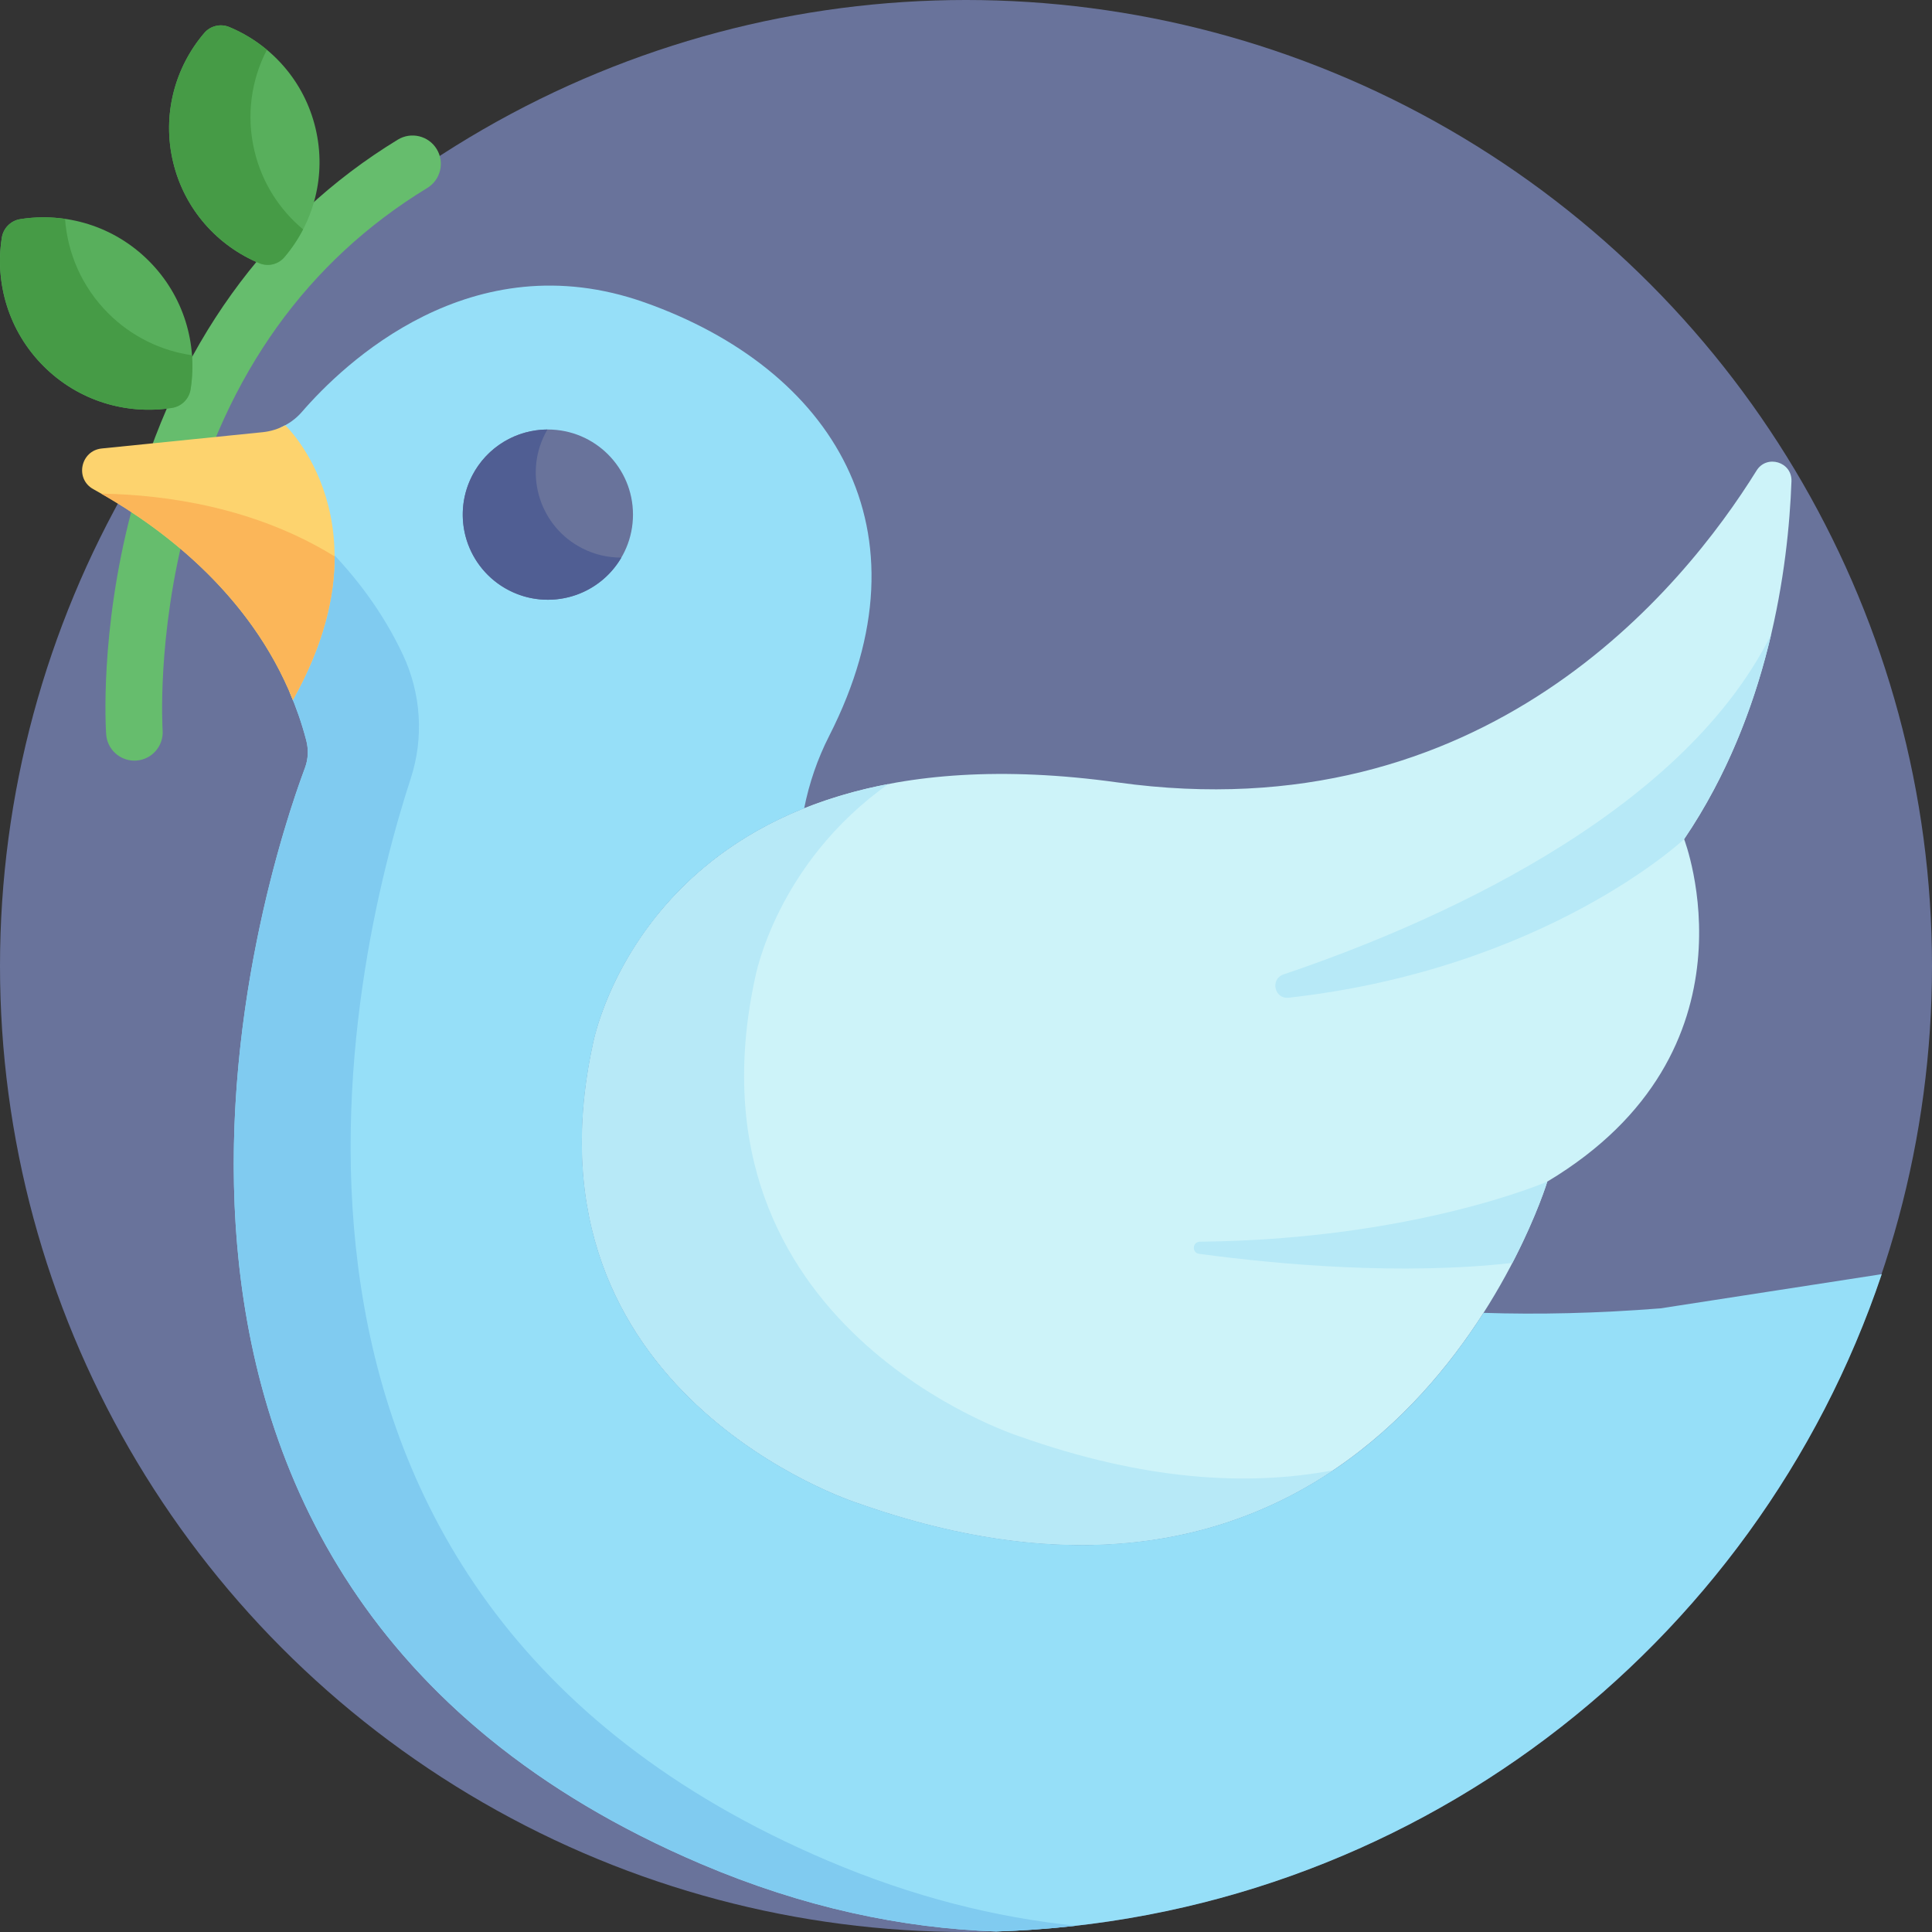 <?xml version="1.0" encoding="iso-8859-1"?>
<!-- Generator: Adobe Illustrator 19.0.0, SVG Export Plug-In . SVG Version: 6.00 Build 0)  -->
<svg version="1.1" id="Capa_1" xmlns="http://www.w3.org/2000/svg" xmlns:xlink="http://www.w3.org/1999/xlink" x="0px" y="0px"
	 viewBox="0 0 512 512" style="enable-background:new 0 0 512 512;" xml:space="preserve">
<rect x="0" y="0" width="512" height="512" fill="#333333" stroke="none"/>
<circle style="fill:#69739B;" cx="256" cy="256" r="256"/>
<path style="fill:#66BD6D;" d="M35.61,201.576c-3.898,0-7.189-3.012-7.472-6.961c-0.078-1.085-1.804-26.949,6.723-59.283
	c11.373-43.126,35.773-77.127,70.563-98.325c3.535-2.157,8.151-1.036,10.307,2.502c2.155,3.537,1.035,8.151-2.502,10.307
	C81.498,69.15,60.053,99.052,49.49,138.688c-7.998,30.01-6.406,54.62-6.39,54.865c0.286,4.129-2.826,7.714-6.954,8.005
	C35.967,201.57,35.788,201.576,35.61,201.576z"/>
<path style="fill:#CDF3F9;" d="M157.148,276.664c0,0,15.651-86.466,139.078-69.308c97.048,13.491,149.723-51.161,169.276-82.645
	c2.706-4.357,9.443-2.3,9.256,2.825c-0.827,22.701-5.893,61.577-28.448,94.845c0,0,21.7,56.086-36.257,90.756
	c0,0-41.163,135.367-182.861,85.145C227.193,398.28,136.973,369.484,157.148,276.664z"/>
<path style="fill:#B7E9F7;" d="M270.178,380.654c0,0-90.219-28.796-70.044-121.616c0,0,5.457-30.092,35.27-51.249
	c-68.121,12.99-78.255,68.875-78.255,68.875c-20.175,92.82,70.044,121.616,70.044,121.616c57.041,20.217,97.78,10.352,126.111-8.642
	C330.51,393.957,303.054,392.306,270.178,380.654z"/>
<path style="fill:#96DFF8;" d="M440.045,346.728c-16.793,1.324-32.39,1.667-46.893,1.192
	c-23.129,36.207-72.828,83.368-165.96,50.359c0,0-90.219-28.796-70.044-121.616c0,0,7.826-43.17,55.965-62.448
	c1.311-6.601,3.514-13.081,6.646-19.226c27.976-54.883,0.566-97.302-48.888-114.83c-46.055-16.323-79.901,16.338-90.854,28.99
	c-1.598,1.846-3.585,3.264-5.791,4.197c3.957,4.252,24.335,29.128,2.53,70.064c1.729,4.019,3.218,8.254,4.392,12.727
	c0.634,2.418,0.564,4.955-0.31,7.297c-10.152,27.199-72.655,214.951,104.978,290.54c27.085,11.526,53.213,17.012,78.157,17.89
	c109.349-3.347,201.438-75.256,234.719-174.199L440.045,346.728z"/>
<path style="fill:#80CBF0;" d="M185.817,493.974c1.511,0.643,3.018,1.261,4.524,1.867c0.391,0.157,0.783,0.313,1.173,0.468
	c1.329,0.527,2.656,1.042,3.98,1.539c0.187,0.07,0.374,0.144,0.561,0.214c1.501,0.56,2.998,1.099,4.492,1.622
	c0.342,0.12,0.683,0.236,1.024,0.354c1.286,0.444,2.57,0.876,3.852,1.294c0.248,0.081,0.497,0.165,0.746,0.245
	c1.511,0.487,3.02,0.955,4.524,1.405c0.237,0.071,0.472,0.138,0.709,0.208c1.338,0.396,2.674,0.778,4.007,1.145
	c0.244,0.067,0.488,0.136,0.732,0.203c1.543,0.42,3.084,0.823,4.62,1.206c0.048,0.012,0.096,0.023,0.144,0.035
	c1.486,0.369,2.969,0.717,4.448,1.051c0.205,0.046,0.411,0.093,0.616,0.139c3.097,0.69,6.179,1.306,9.246,1.848
	c0.143,0.025,0.285,0.05,0.427,0.075c3.127,0.546,6.238,1.018,9.332,1.416c0.058,0.008,0.117,0.015,0.175,0.022
	c6.345,0.81,12.621,1.315,18.823,1.533c7.129-0.218,14.184-0.735,21.155-1.524c-21.215-2.161-43.212-7.646-65.868-17.287
	c-166.767-70.965-126.02-238.855-110.408-286.75c3.522-10.805,2.747-22.553-2.091-32.837c-5.263-11.188-12.411-20.605-20.152-28.435
	c0.469,10.475-1.845,23.339-9.85,38.372c1.712,3.98,3.182,8.178,4.351,12.604c0.012,0.044,0.025,0.087,0.037,0.131
	c0.317,1.209,0.458,2.448,0.411,3.677c-0.024,0.615-0.094,1.227-0.214,1.832c-0.119,0.605-0.288,1.203-0.506,1.788
	c-3.569,9.562-13.609,38.968-17.409,76.368c-1.385,13.636-1.795,26.903-1.251,39.625c1.212,28.349,7.232,56.277,19.876,81.93
	C103.788,445.461,141.109,474.95,185.817,493.974z"/>
<path style="fill:#FDD36E;" d="M75.587,112.691L75.587,112.691c-1.832,0.991-3.854,1.629-5.969,1.843l-42.648,4.317
	c-5.623,0.569-7.189,8.062-2.237,10.785c17.126,9.418,41.363,27.121,52.885,55.858C103.623,139.09,75.587,112.691,75.587,112.691z"
	/>
<path style="fill:#FBB659;" d="M27.311,130.824c-0.195-0.004-0.376-0.037-0.563-0.057c16.965,9.673,39.792,27.098,50.87,54.727
	c8.285-14.784,11.08-27.534,11.049-38.05C67.516,134.365,43.802,131.156,27.311,130.824z"/>
<circle style="fill:#69739B;" cx="145.19" cy="136.38" r="22.557"/>
<path style="fill:#505E93;" d="M154.254,145.283c-11.086-5.683-15.467-19.277-9.784-30.363c0.191-0.373,0.393-0.737,0.602-1.095
	c-8.143,0.051-15.979,4.518-19.95,12.266c-5.683,11.086-1.302,24.68,9.784,30.363c10.713,5.491,23.767,1.584,29.761-8.689
	C161.158,147.786,157.593,146.994,154.254,145.283z"/>
<path style="fill:#58AF5C;" d="M5.387,58.072c-2.524,0.397-4.507,2.38-4.904,4.904C-1.412,75.014,2.27,87.758,11.546,97.034
	s22.02,12.959,34.058,11.064c2.524-0.397,4.507-2.381,4.904-4.904c1.895-12.037-1.788-24.781-11.064-34.057
	C30.168,59.86,17.424,56.177,5.387,58.072z"/>
<path style="fill:#469B46;" d="M28.678,83.017c-6.969-6.969-10.78-15.896-11.441-25.009c-3.929-0.568-7.926-0.554-11.85,0.064
	c-2.524,0.397-4.507,2.38-4.904,4.904C-1.412,75.014,2.27,87.758,11.547,97.034c9.276,9.276,22.02,12.959,34.058,11.064
	c2.524-0.397,4.507-2.38,4.904-4.904c0.471-2.994,0.596-6.032,0.377-9.049C42.76,92.97,34.93,89.27,28.678,83.017z"/>
<path style="fill:#58AF5C;" d="M60.762,7.164c-2.319-0.965-5-0.324-6.631,1.586c-7.779,9.111-11.248,21.682-8.248,34.224
	c3.001,12.543,11.784,22.183,22.844,26.786c2.319,0.965,5,0.324,6.631-1.587c7.779-9.111,11.248-21.682,8.248-34.224
	C80.605,21.407,71.822,11.767,60.762,7.164z"/>
<path style="fill:#469B46;" d="M67.446,40.042c-2.254-9.423-0.856-18.862,3.277-26.838c-3-2.497-6.356-4.541-9.961-6.041
	c-2.319-0.965-5-0.324-6.631,1.586c-7.779,9.111-11.248,21.682-8.248,34.224c3.001,12.543,11.784,22.183,22.844,26.786
	c2.319,0.965,5,0.324,6.631-1.586c1.935-2.266,3.602-4.747,4.97-7.387C74.125,55.624,69.468,48.497,67.446,40.042z"/>
<g>
	<path style="fill:#B7E9F7;" d="M341.501,264.406c68.22-7.634,104.809-42.027,104.809-42.027
		c11.914-17.573,18.946-36.709,23.053-54.2l0,0c-24.262,48.705-91.851,77.436-129.221,90.054
		C336.547,259.448,337.73,264.828,341.501,264.406z"/>
	<path style="fill:#B7E9F7;" d="M317.779,332.278c21.179,2.853,53.445,5.73,83.018,2.41c6.512-12.526,9.257-21.553,9.257-21.553
		s-35.172,15.347-92.061,15.928C315.987,329.083,315.79,332.01,317.779,332.278z"/>
</g>
<g>
</g>
<g>
</g>
<g>
</g>
<g>
</g>
<g>
</g>
<g>
</g>
<g>
</g>
<g>
</g>
<g>
</g>
<g>
</g>
<g>
</g>
<g>
</g>
<g>
</g>
<g>
</g>
<g>
</g>
</svg>
